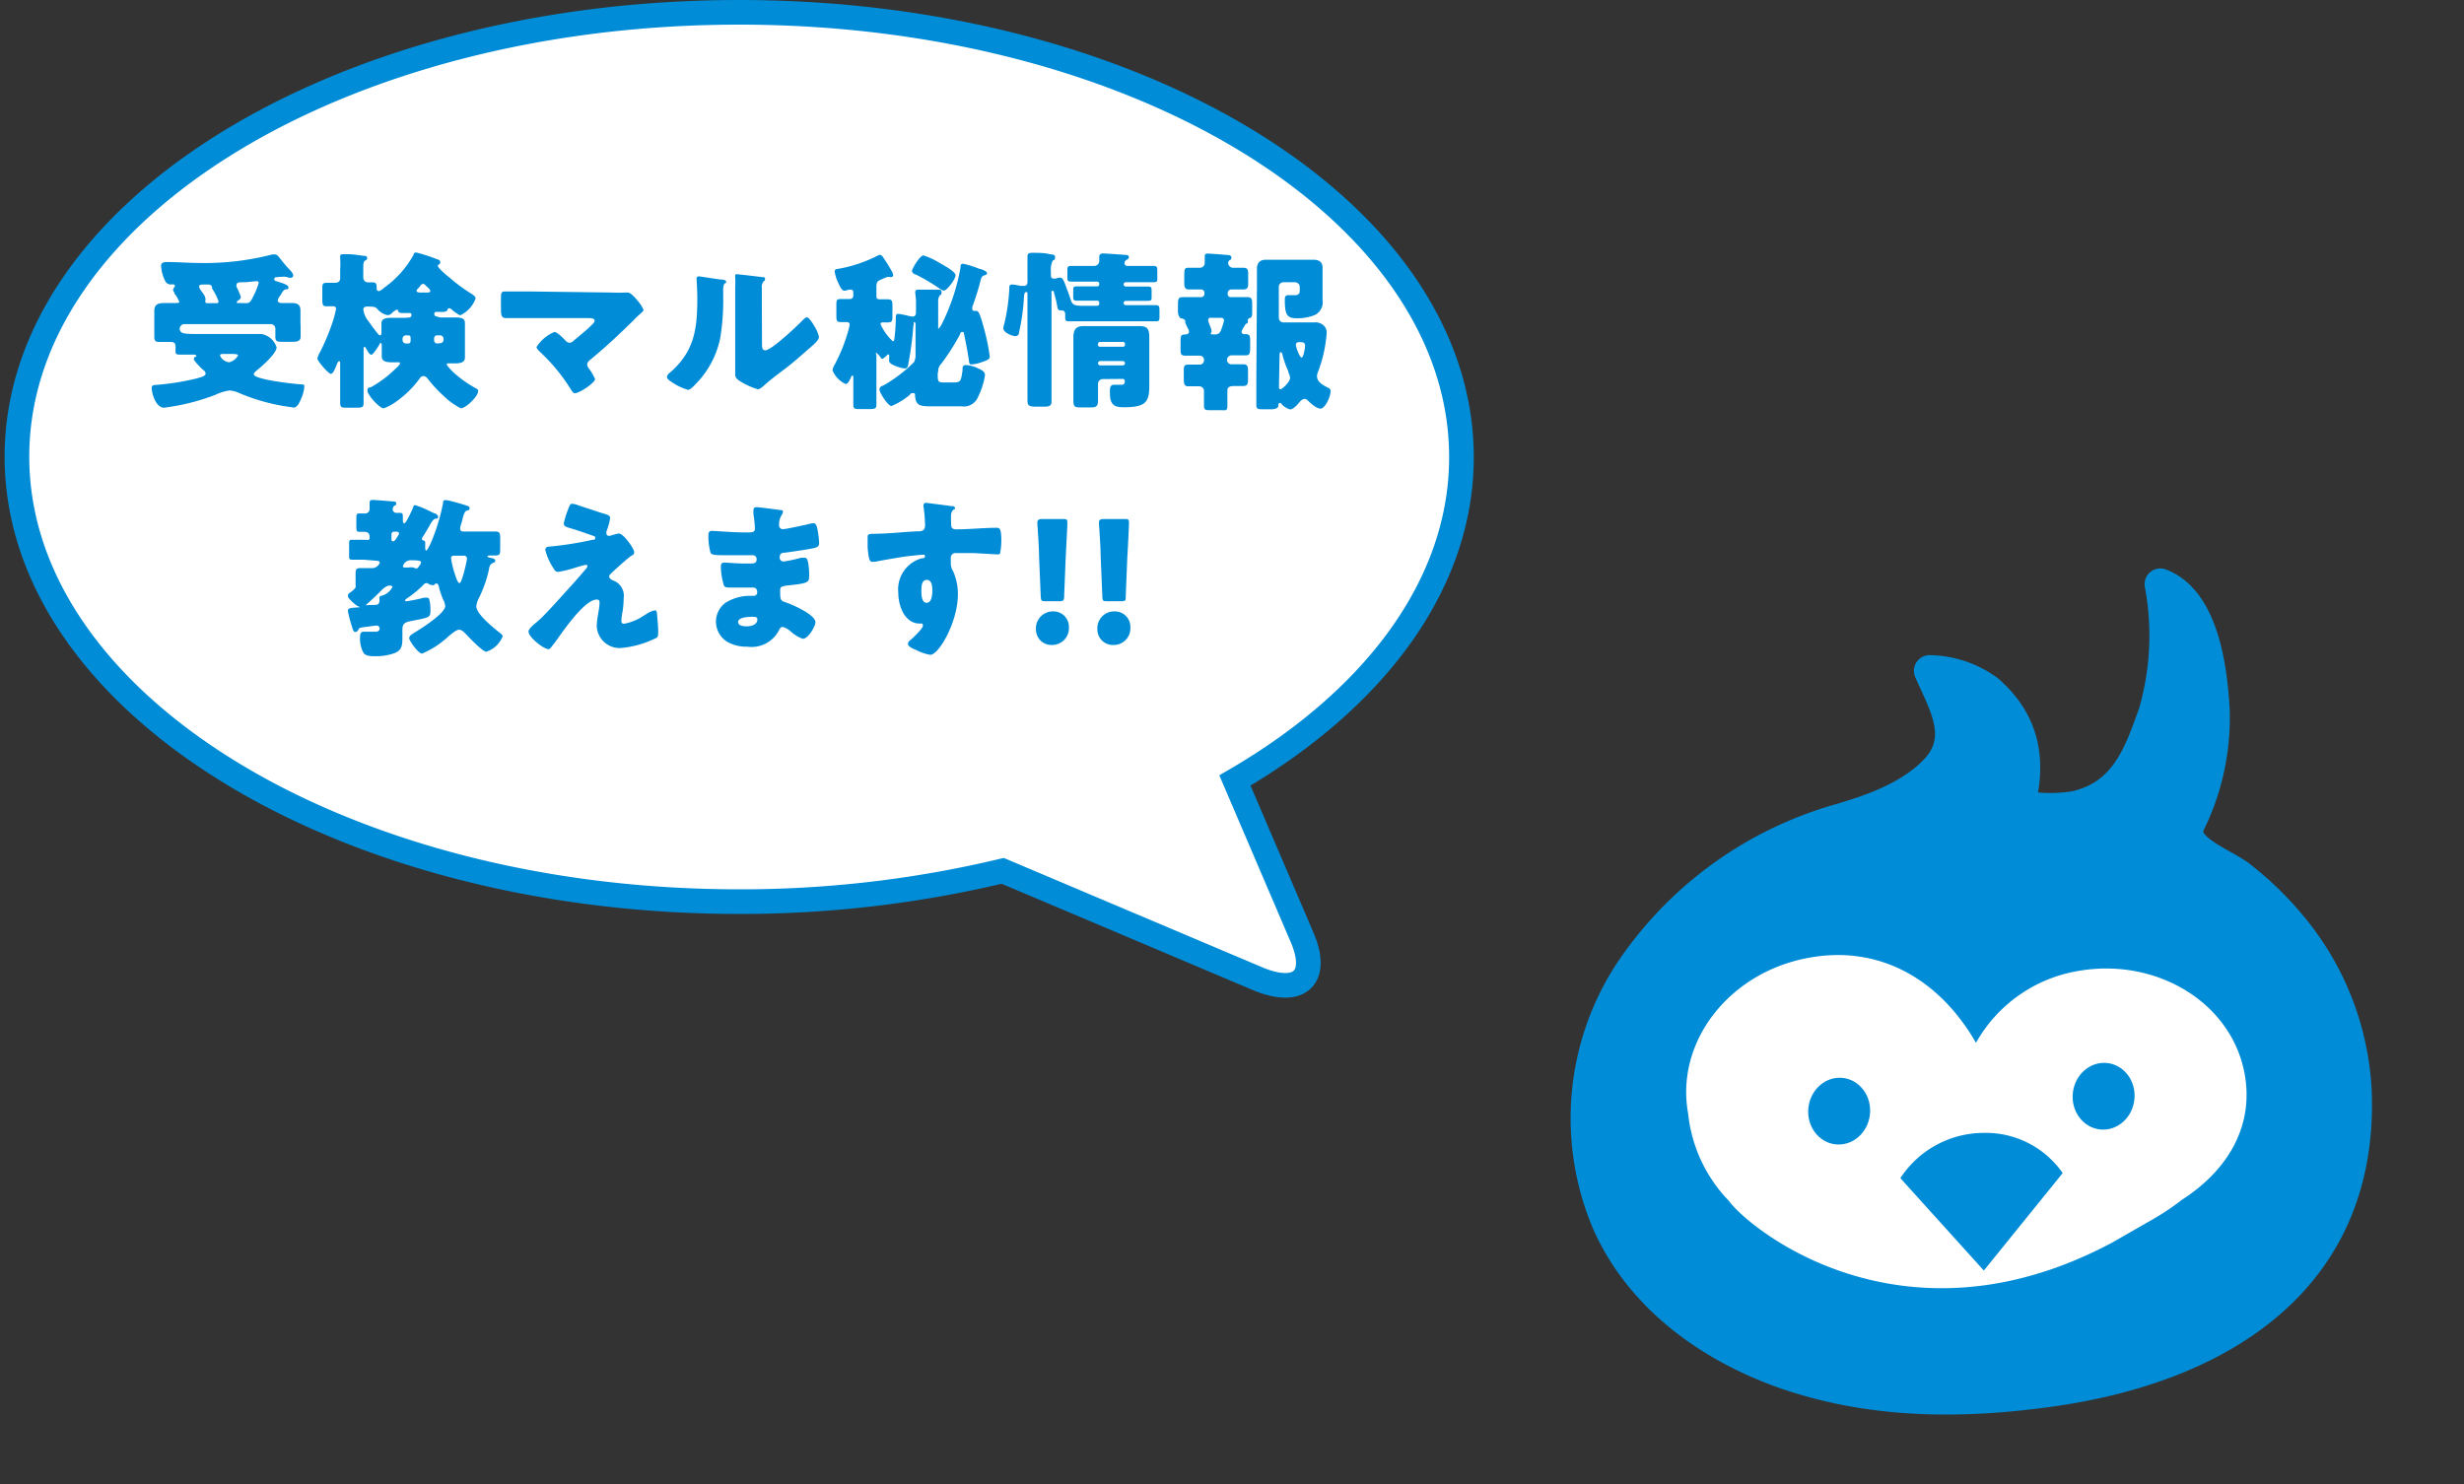 <svg xmlns="http://www.w3.org/2000/svg" viewBox="0 0 160 96.4"><rect x="0" y="0" width="160" height="96.4" fill="#333333" stroke="none"/><defs><style>.cls-1,.cls-5{fill:#fff;}.cls-1,.cls-4{stroke:#008cd6;}.cls-1{stroke-width:1.6px;}.cls-2,.cls-4{fill:#008cd6;}.cls-3{fill:none;}.cls-4{stroke-linecap:round;stroke-linejoin:round;stroke-width:2.04px;}</style></defs><title>5th-event-character3</title><g id="レイヤー_2" data-name="レイヤー 2"><g id="Guide"><path class="cls-1" d="M48,.8C73.9.8,94.9,13.73,94.9,29.69c0,8.28-5.66,15.74-14.71,21L84.56,60.9c1.11,2.61-.19,3.81-2.91,2.66l-16.54-7a73.1,73.1,0,0,1-17.11,2c-25.9,0-46.9-12.94-46.9-28.9S22.1.8,48,.8Z"/><path class="cls-2" d="M19.52,21.18c0,.27,0,.49,0,.7s-.14.32-.49.32h-.64c-.36,0-.51,0-.51-.32,0-.14,0-.38,0-.5a.3.3,0,0,0-.31-.33H12a.31.31,0,0,0-.33.29c0,.31.26.35.91.35h3.38l1,0a1.26,1.26,0,0,1,1,.87c0,.4-1,1.28-1.33,1.53-.05.06-.15.14-.15.22,0,.33,2.48.61,2.89.64s.39,0,.39.2a2.58,2.58,0,0,1-.19.71c-.09.2-.24.61-.5.61l-.33-.05a12.68,12.68,0,0,1-3.25-.91,1.71,1.71,0,0,0-.59-.15,3.23,3.23,0,0,0-.93.29,14.29,14.29,0,0,1-3.32.83c-.52,0-.8-.91-.8-1.29,0-.15.09-.18.27-.19a16.48,16.48,0,0,0,2.61-.41c.15-.05.62-.14.62-.31s-.14-.23-.21-.3-.55-.53-.55-.66.07-.13.14-.16,0-.05,0-.08-.1-.05-.12-.05c-.32,0-.63,0-.94,0s-.27-.11-.27-.33v-.15c0-.16,0-.34-.31-.34h-.67c-.24,0-.4,0-.4-.32s0-.45,0-.7V21c0-.31,0-.6,0-.82,0-.48.36-.5.73-.5l.66,0c.14,0,.23,0,.23-.08a1.92,1.92,0,0,0-.31-.53l0-.07a.24.24,0,0,1-.09-.17.29.29,0,0,1,.11-.2.12.12,0,0,0,0-.08c0-.08-.07-.08-.2-.08a.4.4,0,0,1-.41-.19,2.57,2.57,0,0,1-.28-1c0-.26.22-.26.41-.26.7,0,1.41.06,2.12.06a17.44,17.44,0,0,0,4.68-.55.73.73,0,0,1,.2,0c.11,0,.21.12.27.2s.39.49.53.64.37.36.37.52a.15.15,0,0,1-.15.15l-.14,0a.8.8,0,0,0-.24-.07A4.8,4.8,0,0,0,18,18c-.08,0-.19,0-.19.13s.12.12.19.15c.54.17.73.25.73.39s-.09.11-.16.12-.17.05-.28.25-.08.13-.14.22a.5.5,0,0,0-.11.26c0,.12.13.16.22.16l.57,0c.35,0,.68,0,.68.49,0,.21,0,.49,0,.83Zm-5.47-1.49c.07,0,.14,0,.14-.12a3.6,3.6,0,0,0-.42-.83l0-.11a.26.26,0,0,0-.27-.15h-.3c-.1,0-.27,0-.27.13s.16.3.22.4a.87.87,0,0,1,.19.37.61.61,0,0,1,0,.13.15.15,0,0,0,0,.11c0,.06.07.07.12.07Zm.42,3.3c-.07,0-.18,0-.18.11a.74.74,0,0,0,.58.43.88.88,0,0,0,.59-.45c0-.07-.17-.09-.37-.09ZM16,19.69c.26,0,.33-.21.47-.49a4.1,4.1,0,0,0,.33-.83c0-.08-.07-.11-.15-.11l-.71.07h-.15c-.25,0-.43,0-.43.18a.24.24,0,0,0,0,.13,3.11,3.11,0,0,1,.28.66c0,.09-.08.15-.15.2s-.11.07-.11.13,0,.05.08.05Z"/><path class="cls-2" d="M28.58,20.62l.9,0c.4,0,.71,0,.71.37,0,.16,0,.34,0,.54v1.15c0,.19,0,.38,0,.54,0,.37-.39.38-.72.38h-.35c-.06,0-.11,0-.11.07s.33.42.42.5a7.41,7.41,0,0,0,1.38,1c.2.11.24.13.24.22,0,.38-.83,1.13-1.12,1.13a4.57,4.57,0,0,1-1.15-.83,9.19,9.19,0,0,1-1-1.08.39.39,0,0,0-.28-.19.33.33,0,0,0-.26.18A6.5,6.5,0,0,1,25.84,26a3.42,3.42,0,0,1-.92.52c-.29,0-1.06-.88-1.06-1.14s.14-.19.24-.24A7.27,7.27,0,0,0,25.63,24c.08-.07.34-.3.34-.4s-.06-.07-.11-.07h-.33c-.34,0-.74,0-.74-.38,0-.16,0-.35,0-.54v-.17s0-.16-.06-.16-.05,0-.08.07-.41.69-.54.69-.3-.35-.36-.44,0-.06-.08-.06-.06.09-.06.15v2c0,.5,0,1,0,1.5,0,.27-.12.29-.49.29h-.54c-.37,0-.49,0-.49-.29,0-.49,0-1,0-1.5V23.62c0-.07,0-.16-.07-.16s-.12.14-.14.19c-.15.37-.26.63-.4.63s-.87-.82-.87-1a1.58,1.58,0,0,1,.18-.43,13.7,13.7,0,0,0,.81-1.94,6.57,6.57,0,0,0,.22-.84c0-.14-.08-.18-.2-.18l-.46,0c-.21,0-.23-.14-.23-.44v-.66c0-.31,0-.42.27-.42s.29,0,.46,0,.43,0,.43-.31v-.55a5.92,5.92,0,0,0,0-.77.46.46,0,0,1,0-.1c0-.11.1-.13.2-.13h.25c.37,0,.73.06,1.09.11.09,0,.21,0,.21.14s-.05.1-.14.17-.11.19-.11.42v.69a.31.31,0,0,0,.33.3h.26c.21,0,.28.06.28.33v.07a.15.15,0,0,0,.15.17,1.07,1.07,0,0,0,.32-.21l.08-.06a6.43,6.43,0,0,0,1.85-2.1c0-.09.06-.14.17-.14a11,11,0,0,1,1.38.45c.07,0,.18.08.18.18a.16.16,0,0,1-.11.16.08.08,0,0,0-.05.08c0,.13.61.65.74.74a10.44,10.44,0,0,0,1.48,1.09c.1.07.23.16.23.29a1.91,1.91,0,0,1-1,1.09,2.27,2.27,0,0,1-.55-.38.25.25,0,0,0-.16-.08c-.08,0-.1.06-.13.14s-.24.1-.32.1h-.42s-.1,0-.1.14v0a.15.15,0,0,0,.14.15Zm-2,0a.15.15,0,0,0,.14-.15v0a.12.12,0,0,0-.14-.14h-.44c-.1,0-.24,0-.29-.13s0-.09-.08-.09a1.08,1.08,0,0,0-.32.22.39.39,0,0,1-.28.14,1.18,1.18,0,0,1-.65-.38c-.12-.13-.12-.18-.69-.18-.11,0-.24.05-.24.19a1.53,1.53,0,0,0,.35.78c.19.27.39.55.61.81a.18.18,0,0,0,.13.09c.07,0,.09-.07.09-.18v-.11c0-.21,0-.34,0-.49,0-.34.35-.36.71-.36l.89,0Zm-.23,1.16a.22.22,0,0,0-.21.22v.1a.22.22,0,0,0,.21.21h.1c.11,0,.19,0,.21-.14a1.51,1.51,0,0,0,0-.24c0-.06,0-.15-.19-.15ZM27.68,19c.14,0,.26,0,.26-.1s-.16-.23-.23-.29-.13-.17-.23-.17-.17.09-.23.18-.2.18-.2.27.14.11.24.11Zm.9,3.29a.22.22,0,0,0,.22-.21V22a.22.22,0,0,0-.22-.22H28.4a.19.19,0,0,0-.21.18c0,.09,0,.17,0,.19s.07.16.19.16Z"/><path class="cls-2" d="M39.72,19a8.92,8.92,0,0,0,.9,0h.14c.18,0,.44.28.67.56a2.36,2.36,0,0,1,.36.57c0,.06-.11.16-.29.32s-.24.22-.37.36c-.89.88-1.81,1.74-2.77,2.53-.11.09-.23.19-.23.34a.47.47,0,0,0,.12.27,3.39,3.39,0,0,1,.39.67c0,.23-1,.92-1.32.92-.1,0-.18-.14-.24-.23a11.87,11.87,0,0,0-2-2.44c-.08-.08-.24-.23-.24-.33A2.52,2.52,0,0,1,36,21.56c.18,0,.6.43.74.58a.33.33,0,0,0,.25.12c.13,0,.2-.08.29-.16.39-.33.78-.63,1.15-1,.06-.06.18-.17.18-.28s-.16-.16-.36-.16H34.34l-1.48,0c-.31,0-.33-.2-.33-.6v-.53c0-.52,0-.6.28-.6l1.53,0Z"/><path class="cls-2" d="M46.76,18.15c.21,0,.39.05.39.14s0,.08-.07.11-.12.18-.12.41,0,.27,0,.4A14.82,14.82,0,0,1,46.76,22a6,6,0,0,1-1.64,3c-.12.13-.31.32-.45.32a3.64,3.64,0,0,1-1.07-.52c-.11-.07-.29-.18-.29-.32a.37.37,0,0,1,.16-.25c1.62-1.38,1.81-2.86,1.81-4.86,0-.5-.05-1.26-.05-1.31s.06-.11.15-.11S46.48,18.12,46.76,18.15Zm2.72,4c0,.45,0,.6.22.6.4,0,2.12-1.63,2.47-2,.06-.05.14-.14.24-.14s.34.34.48.59a2.12,2.12,0,0,1,.29.68c0,.2-.32.48-.52.65l-.1.09c-.52.45-1,.89-1.57,1.32s-.93.7-1.37,1.09c-.11.1-.27.25-.41.25a4.44,4.44,0,0,1-1-.43c-.18-.1-.47-.26-.47-.51s0-.72,0-1.33V19.55c0-.22,0-.58,0-.92a5.25,5.25,0,0,0,0-.64.28.28,0,0,1,0-.09c0-.08.06-.09.12-.09l.57.06,1.09.13c.09,0,.16,0,.16.12s-.06.11-.1.16a.54.54,0,0,0-.11.41c0,.33,0,.66,0,1Z"/><path class="cls-2" d="M60.89,24.24c0,.54,0,.6.41.6h.6c.52,0,.49-.12.6-.75,0-.26,0-.38.23-.38a2,2,0,0,1,.77.21c.21.09.46.2.46.45a5,5,0,0,1-.53,1.57,1,1,0,0,1-1,.45H60.59c-.81,0-1.13,0-1.17-.71,0-.08,0-.15-.13-.15s-.13,0-.23.13a4.64,4.64,0,0,1-1.17.71c-.23,0-.78-.86-.78-1.07s.17-.22.32-.3a9.43,9.43,0,0,0,1.92-1.48.93.93,0,0,0,.1-.47v-2s0-.13-.08-.13,0,.11-.06.23A20.9,20.9,0,0,1,59,23.53c-.05.32-.08.4-.26.4s-1-.24-1-.47a.91.91,0,0,1,0-.22.5.5,0,0,0,0-.16s0-.06-.07-.06,0,0-.12.1-.2.18-.27.18S57.1,23.06,57,23s0-.07-.09-.07,0,.09,0,.14v1.82c0,.46,0,.93,0,1.4,0,.25-.11.28-.49.28h-.55c-.34,0-.46,0-.46-.27,0-.47,0-.93,0-1.41v-.37c0-.08,0-.12-.07-.12s-.06.07-.1.15-.16.39-.33.39a1.65,1.65,0,0,1-.85-.89,1,1,0,0,1,.14-.37,10.61,10.61,0,0,0,.87-2.16,2.51,2.51,0,0,0,.1-.44c0-.12-.08-.16-.19-.16h-.36c-.29,0-.31-.1-.31-.41v-.66c0-.35,0-.43.31-.43h.56c.17,0,.23-.1.23-.25v-.08c0-.18,0-.28-.19-.28s-.25.07-.39.07-.26-.19-.41-.54a2.33,2.33,0,0,1-.22-.71c0-.15.13-.16.24-.17A9.12,9.12,0,0,0,57,16.6a.47.47,0,0,1,.14-.05.26.26,0,0,1,.17.11,9.67,9.67,0,0,1,.58.93.7.7,0,0,1,.11.27.12.12,0,0,1-.12.13.34.34,0,0,1-.14,0,.23.23,0,0,0-.12,0c-.05,0-.33.14-.4.16-.24.11-.31.16-.31.5v.53c0,.15,0,.26.21.26h.5c.3,0,.33.09.33.43v.61c0,.35,0,.46-.32.46h-.3c-.08,0-.15,0-.15.12a3.38,3.38,0,0,0,.79,1.1c.09,0,.1-.1.11-.17a12.55,12.55,0,0,0,.09-1.32c0-.16,0-.28.15-.28s.36.06.58.1a1.76,1.76,0,0,0,.37.07c.17,0,.21-.15.21-.28v-.74c0-.2-.05-.46-.05-.57s.08-.16.19-.16l1.29,0c.12,0,.23,0,.23.18s-.06.14-.11.19a.66.66,0,0,0-.11.43v1.55c0,.16,0,.21,0,.21s.14-.14.2-.25a13.55,13.55,0,0,0,1.25-3.73c0-.13,0-.26.17-.26a6,6,0,0,1,1.05.33c.1,0,.5.15.5.27s-.08.12-.19.16-.16.1-.21.26a16.42,16.42,0,0,1-.55,1.77.47.47,0,0,0,0,.16.1.1,0,0,0,.11.11h.11c.15,0,.23,0,.54,1.16a12.94,12.94,0,0,1,.37,1.81c0,.16-.13.23-.52.36a2.35,2.35,0,0,1-.67.15c-.13,0-.14-.07-.17-.3s-.18-1.09-.31-1.67c0-.05,0-.14-.12-.14s-.1.08-.18.23a14.76,14.76,0,0,1-1.16,1.81.7.7,0,0,0-.22.55Zm.16-7.14c.22.12,1,.54,1,.78s-.56,1-.77,1a1,1,0,0,1-.3-.16,12.72,12.72,0,0,0-1.51-.89c-.1,0-.25-.12-.25-.24s.5-1,.75-1A4.82,4.82,0,0,1,61.05,17.1Z"/><path class="cls-2" d="M71.25,19.86a.14.14,0,0,0,.13-.14v-.07a.12.12,0,0,0-.12-.12h-.14l-1.2,0c-.21,0-.23-.07-.23-.26v-.4c0-.21,0-.27.25-.27l1.18,0h.14a.13.13,0,0,0,.12-.12v-.06a.13.13,0,0,0-.13-.13H69.56c-.23,0-.25-.06-.25-.3V17.6c0-.25,0-.33.27-.33s.78,0,1.17,0h.31a.32.32,0,0,0,.32-.3s0-.25,0-.32.07-.19.22-.19,1.26.08,1.4.09.3,0,.3.14-.09.15-.15.19a.24.24,0,0,0-.13.21.17.17,0,0,0,.17.18h.53c.39,0,.78,0,1.17,0,.24,0,.26.08.26.33V18c0,.27,0,.33-.25.33H73.11a.14.14,0,0,0-.15.13v0a.15.15,0,0,0,.15.15h.23l1.18,0c.23,0,.26.05.26.28v.4c0,.21,0,.25-.33.25l-1.11,0h-.23a.15.15,0,0,0-.15.14v0a.15.15,0,0,0,.15.14h.75l1.17,0c.23,0,.26.07.26.32v.4c0,.26,0,.33-.26.33l-1.17,0H70.6l-1.18,0c-.22,0-.25-.07-.25-.25v-.21c0-.14-.06-.25-.22-.25h-.08c-.15,0-.19-.1-.21-.22a6.86,6.86,0,0,0-.22-.92c0-.05,0-.13-.1-.13s-.06.08-.06.13v5.66c0,.46,0,.94,0,1.4,0,.23-.09.33-.44.33h-.63c-.42,0-.49-.12-.49-.38,0-.45,0-.9,0-1.35V19.07s0-.1-.07-.1-.14,0-.16.35a13.2,13.2,0,0,1-.32,2.27c0,.14-.08.24-.25.24s-.77-.21-.77-.52a2,2,0,0,1,.07-.31,12.19,12.19,0,0,0,.32-2.26c0-.15,0-.26.17-.26s.47.07.59.09l.2,0c.18,0,.22-.14.22-.28v-.46c0-.39,0-.77,0-1.17,0-.2.08-.24.35-.24s.74,0,1,.07.44,0,.44.22-.1.16-.15.22a1.26,1.26,0,0,0-.12.69v.22c0,.11,0,.25.17.25a.37.37,0,0,0,.15,0,1,1,0,0,1,.26-.06c.2,0,.25.18.45.71.1.26.19.53.28.79s.23.33.71.33Zm.36,4.76a.31.31,0,0,0-.31.32c0,.35,0,.71,0,1.06s-.1.46-.41.46h-.64c-.43,0-.55,0-.55-.45s0-.81,0-1.7V23.18c0-.42,0-.83,0-1.25s.1-.75.63-.75H74c.53,0,.63.22.63.75s0,.83,0,1.25V24c0,.35,0,.7,0,1.05,0,1.05-.22,1.4-1.64,1.4-.61,0-.92-.12-.92-.95,0-.26,0-.51.26-.51h.4c.2,0,.31,0,.31-.26a.13.13,0,0,0-.13-.12ZM71.3,22.4a.12.12,0,0,0,.12.12h1.51a.12.12,0,0,0,.12-.12v-.07a.12.12,0,0,0-.12-.12H71.42a.13.13,0,0,0-.12.12Zm0,1.19a.14.14,0,0,0,.15.14h1.46a.14.14,0,0,0,.14-.14v0a.14.14,0,0,0-.14-.14H71.45a.14.14,0,0,0-.15.14Z"/><path class="cls-2" d="M80.62,21.53a.16.16,0,0,0,.17.17h.08c.29,0,.31.14.31.44v.25c0,.57,0,.69-.32.69s-.58,0-.88,0a.29.29,0,0,0-.3.3.28.28,0,0,0,.29.28l.77,0c.25,0,.3.13.3.41v.61c0,.26-.06.39-.3.39l-.58,0c-.27,0-.46.05-.46.3s0,.65,0,1-.15.27-.43.27H78.6c-.32,0-.42,0-.42-.31s0-.62,0-.93a.3.3,0,0,0-.3-.31c-.24,0-.48,0-.72,0s-.29-.15-.29-.44v-.53c0-.29,0-.44.29-.44l.76,0a.27.27,0,0,0,.26-.29.27.27,0,0,0-.29-.29c-.3,0-.6,0-.91,0s-.32-.12-.32-.44v-.27c0-.65,0-.65.34-.67.1,0,.21-.07.21-.18s-.11-.26-.13-.32a1.88,1.88,0,0,1-.12-.3s0-.08,0-.11-.15-.13-.25-.13-.22-.21-.22-.46V20c0-.6,0-.7.33-.7l1,0H78a.22.22,0,0,0,.21-.21V19A.22.22,0,0,0,78,18.8c-.27,0-.54,0-.8,0s-.3-.15-.3-.46v-.26c0-.64,0-.69.31-.69l.71,0a.31.31,0,0,0,.31-.31c0-.12,0-.36,0-.47s.09-.14.2-.14.92.06,1.13.08.4,0,.4.18-.06.11-.12.17a.24.24,0,0,0-.09.18.32.32,0,0,0,.33.31l.64,0c.26,0,.33.1.33.35v.67c0,.32-.07.39-.39.39-.13,0-.32,0-.56,0h-.15a.24.24,0,0,0-.23.22v.07a.2.2,0,0,0,.22.21H80l1,0c.27,0,.31.12.31.45v.36c0,.43,0,.51-.19.56a.13.13,0,0,0-.09.11s0,.06,0,.11S81,21,81,21a.2.2,0,0,0-.16.12.73.73,0,0,0-.05.09A1.34,1.34,0,0,0,80.62,21.53Zm-2-.89a.15.15,0,0,0-.17.15c0,.14.22.54.22.69a.14.14,0,0,1,0,.09s-.05.06-.05.09,0,.06.16.06h.12c.28,0,.35-.17.43-.39a4.07,4.07,0,0,0,.15-.51c0-.14-.09-.18-.2-.18Zm3-2.09c0-.36,0-.74,0-1.1s.18-.58.58-.58.63,0,.94,0h1.13c.34,0,.68,0,1,0s.61.09.61.52,0,.62,0,1v.39c0,.24,0,.47,0,.7a.92.92,0,0,1-.55,1,3.05,3.05,0,0,1-1.13.19c-.6,0-.77-.19-.77-1.17,0-.16,0-.33.22-.33s.29,0,.47,0,.28-.1.28-.29v-.25a.31.31,0,0,0-.31-.3h-.74a.3.3,0,0,0-.31.31v2a.3.3,0,0,0,.31.3h2a.77.77,0,0,1,.59.19.61.61,0,0,1,.21.46c0,.14-.06.59-.08.73a9,9,0,0,1-.49,1.85.62.62,0,0,0-.06.26c0,.34.29.54.75.77a.2.2,0,0,1,.13.21c0,.37-.36,1.13-.65,1.13s-.68-.39-.83-.53a.28.28,0,0,0-.2-.1c-.17,0-.3.16-.4.28s-.35.4-.54.4a1.08,1.08,0,0,1-.57-.36.1.1,0,0,0-.1-.06c-.1,0-.1.11-.1.2s-.15.21-.42.21H82c-.31,0-.42,0-.42-.3,0-.53,0-1.06,0-1.6Zm1.43,6.57c0,.06,0,.16.1.16s.62-.46.62-.74a.85.85,0,0,0-.11-.35l0-.07a6,6,0,0,1-.39-1.1c0-.05-.06-.15-.11-.15s-.07.1-.07.19Zm1.69-2.68c0-.21-.14-.22-.36-.22-.06,0-.23,0-.23.17s.24.83.37.83S84.75,22.56,84.75,22.44Z"/><path class="cls-2" d="M23.6,36.35c-.31,0-.56,0-.75,0s-.18-.08-.18-.35v-.66c0-.19,0-.28.17-.28l.76,0h.19A.18.18,0,0,0,24,35v-.16c0-.21-.15-.3-.34-.3l-.35,0c-.15,0-.17-.09-.17-.31v-.5c0-.29,0-.38.18-.38l.36,0A.3.3,0,0,0,24,33c0-.12,0-.24,0-.36s.07-.17.19-.17,1.14.08,1.33.1.2,0,.2.14-.05.09-.13.15a.31.31,0,0,0-.09.21.24.24,0,0,0,.27.24h.22c.16,0,.17.09.17.31v.16c0,.07,0,.21.1.21s.5-.85.55-1,.07-.18.16-.18a6.7,6.7,0,0,1,1,.42l.21.1c.1,0,.27.13.27.25s-.13.1-.18.11-.16.06-.31.33c-.05.07-.08.15-.13.23s-.29.49-.36.59a.33.33,0,0,0-.07.16c0,.05,0,.08.12.11s.09.17.09.28v.16c0,.07,0,.2.08.2s.38-.69.42-.81a13,13,0,0,0,.66-2.26c0-.1,0-.2.17-.2s1,.24,1.28.33.27.11.27.22-.1.11-.18.13-.15.14-.2.28-.1.4-.16.58a1.11,1.11,0,0,0-.07.3.18.18,0,0,0,.2.2h.88l1.19,0c.31,0,.33.11.33.48v.61c0,.36,0,.47-.33.47h-.35c-.05,0-.15,0-.15.06s.24.1.29.11.22.05.22.16-.09.13-.15.15-.2.11-.23.28a8,8,0,0,1-.68,2,1.37,1.37,0,0,0-.17.54c0,.51,1.14,1.42,1.55,1.74,0,0,.16.12.16.21a1.73,1.73,0,0,1-1.06,1c-.24,0-1.1-.91-1.3-1.12s-.31-.31-.48-.31-.53.3-.71.46a5.89,5.89,0,0,1-1.68,1.09c-.25,0-.84-.84-.84-1s.18-.26.34-.36c.42-.25,2-1.25,2-1.73a1.09,1.09,0,0,0-.14-.43,5.79,5.79,0,0,1-.27-.8c0-.06-.05-.23-.14-.23s-.09,0-.13.06a.19.19,0,0,1-.13.05.71.71,0,0,1-.34-.13.15.15,0,0,0-.1,0c-.1,0-.17.11-.23.17a7.13,7.13,0,0,1-1,.81s-.12.07-.12.13,0,.06.09.06a9.24,9.24,0,0,0,1.12-.23l.21,0c.11,0,.14.07.16.18a2.4,2.4,0,0,1,.06.6c0,.52,0,.49-1.33.75-.38.08-.49.2-.49.57,0,.16,0,.3,0,.45,0,.49,0,.87-.54,1.06a3.55,3.55,0,0,1-1.25.19c-.24,0-.57,0-.73-.21a1.88,1.88,0,0,1-.23-1c0-.15,0-.38.23-.38l.15,0,.54,0c.16,0,.35,0,.35-.22a.19.19,0,0,0-.21-.18c-.09,0-.76.1-.93.12s-.2.07-.25.16a.18.18,0,0,1-.17.13c-.09,0-.14,0-.24-.36a7.46,7.46,0,0,1-.26-1c0-.2.2-.2.64-.23,0,0,.11,0,.11,0s0-.06-.08-.07-.67-.49-.67-.67.13-.2.2-.26.3-.24.3-.32a.33.33,0,0,0,0-.14c0-.12,0-.48,0-.62,0-.31,0-.47.28-.47l.79,0a.52.52,0,0,0,.5-.36c0-.09-.15-.12-.21-.12Zm.66,2.94c.18,0,.38,0,.38-.28,0-.06,0-.13,0-.18s0-.11.12-.13a1.12,1.12,0,0,0,.73-.59s-.05-.08-.2-.08-.38.16-.54.33-.54.53-.83.79c0,0-.15.11-.15.15s.06,0,.08,0ZM25.42,35c0,.06,0,.16.11.16s.26-.27.31-.36a.3.3,0,0,0,.07-.15c0-.12-.14-.12-.31-.12a.17.17,0,0,0-.18.18Zm1.83,1.74a.65.65,0,0,0,.09-.23c0-.09-.17-.12-.6-.12a.53.53,0,0,0-.58.39c0,.06.08.08.13.08h.22a1,1,0,0,1,.34,0,.64.64,0,0,0,.18.06C27.14,36.93,27.19,36.79,27.25,36.7Zm2.22-.65c-.11,0-.18.05-.18.16a5.69,5.69,0,0,0,.2.89c.05.13.2.73.35.73s.45-1.32.48-1.54c0,0,0-.08,0-.11s-.08-.13-.18-.13Z"/><path class="cls-2" d="M40.18,34.65c.32,0,1,1,1,1.2s-.11.2-.21.26c-.28.21-.88.75-1.15,1s-.26.27-.26.34.07.18.25.25a1.05,1.05,0,0,1,.69,1.14,6.23,6.23,0,0,1-.07.86,4.17,4.17,0,0,0-.08.59c0,.13,0,.22.19.22a3.39,3.39,0,0,0,1.3-.55l.09-.05a1.54,1.54,0,0,1,.59-.27c.11,0,.13.11.14.2s.08.89.08,1.1c0,.39,0,.45-.22.54a6.34,6.34,0,0,1-2.24.61,1.49,1.49,0,0,1-1.53-1.41c0-.5.18-1.13.18-1.52,0-.11,0-.22-.18-.22-.87,0-2.45,2.45-2.75,2.83s-.29.39-.39.39c-.3,0-1.29-.77-1.29-1.14,0-.12.13-.29.56-.64s1.35-1.39,1.85-1.94S37.59,37.49,38,37c0,0,.14-.14.14-.22s0-.09-.11-.09-.66.18-.77.21a6.69,6.69,0,0,1-1,.24c-.11,0-.2,0-.31-.22a3.72,3.72,0,0,1-.54-1.2c0-.17.11-.21.28-.22a22,22,0,0,0,2.78-.44c.1,0,.18,0,.18-.12s-.06-.11-.16-.15c-.42-.14-.81-.29-1.24-.42s-.64-.16-.64-.36a4.4,4.4,0,0,1,.23-.8c.17-.45.19-.49.32-.49a1.25,1.25,0,0,1,.37.09l1.51.5c.41.12.58.16.58.34a4.2,4.2,0,0,1-.24.87.39.39,0,0,0,0,.14.14.14,0,0,0,.14.14l.1,0A3.33,3.33,0,0,1,40.18,34.65Z"/><path class="cls-2" d="M50.69,33.13c.05,0,.15,0,.15.11a.4.4,0,0,1-.07.19,1.14,1.14,0,0,0-.18.69.24.24,0,0,0,.24.25c.2,0,1.27-.24,1.55-.3a2.32,2.32,0,0,1,.45-.09c.16,0,.21.22.24.34a5.92,5.92,0,0,1,.12.93c0,.27-.14.31-.49.38-.55.1-1.12.18-1.68.26-.26,0-.39.07-.39.3a.25.25,0,0,0,.25.28A8.88,8.88,0,0,0,52,36.23a1.45,1.45,0,0,1,.28,0c.09,0,.14.09.18.23a4.44,4.44,0,0,1,.08,1.06c0,.35-.34.39-1.35.5-.44.05-.53.1-.53.3,0,.6,0,.69.35.8s1.94.78,1.94,1.3c0,.24-.46,1.07-.82,1.07a2.34,2.34,0,0,1-.82-.51,1.32,1.32,0,0,0-.48-.26c-.16,0-.2.12-.26.24A2,2,0,0,1,48.52,42a2.48,2.48,0,0,1-1.34-.34,1.57,1.57,0,0,1-.69-1.3,1.53,1.53,0,0,1,.62-1.21,3,3,0,0,1,1.71-.45h.12a.22.22,0,0,0,.23-.24c0-.22-.14-.3-.25-.3s-.88,0-1.37,0-.52,0-.59-.3a4.24,4.24,0,0,1-.15-1c0-.16,0-.32.22-.32s.79.06,1.32.06h.29c.28,0,.49,0,.49-.26a.25.25,0,0,0-.27-.28c-.37,0-1,0-1.56,0H47c-.44,0-.79,0-.86-.16A4,4,0,0,1,46,34.82c0-.15,0-.34.22-.34s1.37.1,2.09.1h.24c.27,0,.47,0,.47-.25s-.06-.71-.09-.91a1.65,1.65,0,0,1,0-.31c0-.13.08-.17.21-.17S50.41,33.09,50.69,33.13ZM47.93,40.4c0,.27.4.28.59.28s.66-.08.66-.45c0-.16-.13-.17-.34-.17S47.93,40.08,47.93,40.4Z"/><path class="cls-2" d="M61.76,32.87c.08,0,.25,0,.25.12s0,.06-.08.1a.45.45,0,0,0-.17.33,3.63,3.63,0,0,0,0,.5c0,.29,0,.46.34.46.87,0,1.74-.1,2.61-.1.17,0,.31,0,.31.78a4,4,0,0,1-.07.82c0,.09-.06.13-.16.13l-1.59-.09H62.06a.3.3,0,0,0-.32.33v.27a1,1,0,0,0,.16.6,3.64,3.64,0,0,1,.3,1.49c0,1.77-1.23,3.92-1.79,3.92a3,3,0,0,1-.89-.3c-.31-.13-.56-.25-.56-.41s.14-.23.23-.31.74-.69.74-.87-.1-.14-.2-.14c-1,0-1.4-1.17-1.4-2a2.1,2.1,0,0,1,1.52-2.24c.08,0,.21,0,.21-.12s0-.11-.14-.11-.93.09-1.1.11-1.81.29-2,.35l-.19,0c-.18,0-.23-.26-.29-.92,0-.36,0-.61,0-.7s0-.19.31-.2c1,0,2-.12,2.88-.16.28,0,.54,0,.54-.4a9.55,9.55,0,0,0-.1-1.2.16.16,0,0,1,0-.09.15.15,0,0,1,.17-.16C60.25,32.67,61.5,32.83,61.76,32.87Zm-1.93,5.51c0,.2,0,.77.34.77s.37-.55.37-.77,0-.72-.36-.72S59.83,38.16,59.83,38.38Z"/><path class="cls-2" d="M69.41,40.75a1.09,1.09,0,0,1-1.14,1.14,1,1,0,0,1-1-1,1.1,1.1,0,0,1,1.14-1.18A1,1,0,0,1,69.41,40.75Zm-1.48-1.7c-.29,0-.33,0-.35-.33l-.11-2.61c0-.68-.11-2-.11-2.16s.07-.24.31-.24H69c.24,0,.31,0,.31.24s-.07,1.47-.11,2.29l-.1,2.48c0,.29-.06.33-.34.33Z"/><path class="cls-2" d="M73.4,40.75a1.08,1.08,0,0,1-1.14,1.14,1,1,0,0,1-1-1,1.09,1.09,0,0,1,1.13-1.18A1,1,0,0,1,73.4,40.75Zm-1.48-1.7c-.29,0-.33,0-.34-.33l-.11-2.61c0-.68-.11-2-.11-2.16s.06-.24.31-.24H73c.25,0,.31,0,.31.24s-.06,1.47-.11,2.29l-.1,2.48c0,.29,0,.33-.34.33Z"/><rect class="cls-3" y="0.4" width="96" height="64"/><rect class="cls-3" x="96" y="32.4" width="64" height="64"/><path class="cls-4" d="M142.07,54.26a1.21,1.21,0,0,1,.11-.79A15.48,15.48,0,0,0,143.76,46c-.15-2.51-.68-7-3.48-8.06a18.14,18.14,0,0,1-.4,8.36c-.88,2.41-1.75,5.36-5.16,6.1a10.1,10.1,0,0,1-3.61-.08c.75-2.82.4-5.35-2-7.46a6.6,6.6,0,0,0-3.81-1.29c1,2.26,2.36,4.46.28,6.55-1.63,1.64-4,2.49-6.22,3.13A24.37,24.37,0,0,0,105.7,63.34a17.38,17.38,0,0,0-1.26,16.2c2.18,4.77,6.56,7.88,11.26,9.58,5.63,2,11.46,2.06,17.42,1.23,11.53-1.61,20.41-7.65,19.86-19.62a18.14,18.14,0,0,0-4.21-10.61,20.83,20.83,0,0,0-3.34-3.23C144.55,56.21,142.34,55.4,142.07,54.26Z"/><path class="cls-5" d="M134.85,63.08a9.39,9.39,0,0,0-6.54,4.65c-2.29-4-6.15-6.4-10.88-5.52-5.17.95-8.66,5.48-7.81,10.12A9.56,9.56,0,0,0,112.27,78c1.27,1.77,11.25,10,24.91,2.69l2.79-1.6a16.79,16.79,0,0,0,1.72-1.17c3-1.93,4.69-4.82,4.06-8.2C144.9,65.11,140,62.13,134.85,63.08Z"/><path class="cls-2" d="M133.94,76.19a6.07,6.07,0,0,0-5.08-2.61,6.48,6.48,0,0,0-5.46,2.94l5.42,6Z"/><ellipse class="cls-2" cx="119.43" cy="72.17" rx="2.17" ry="2.01" transform="translate(35.09 183.34) rotate(-83.96)"/><ellipse class="cls-2" cx="136.6" cy="71.19" rx="2.17" ry="2.01" transform="translate(51.43 199.55) rotate(-83.96)"/></g></g></svg>